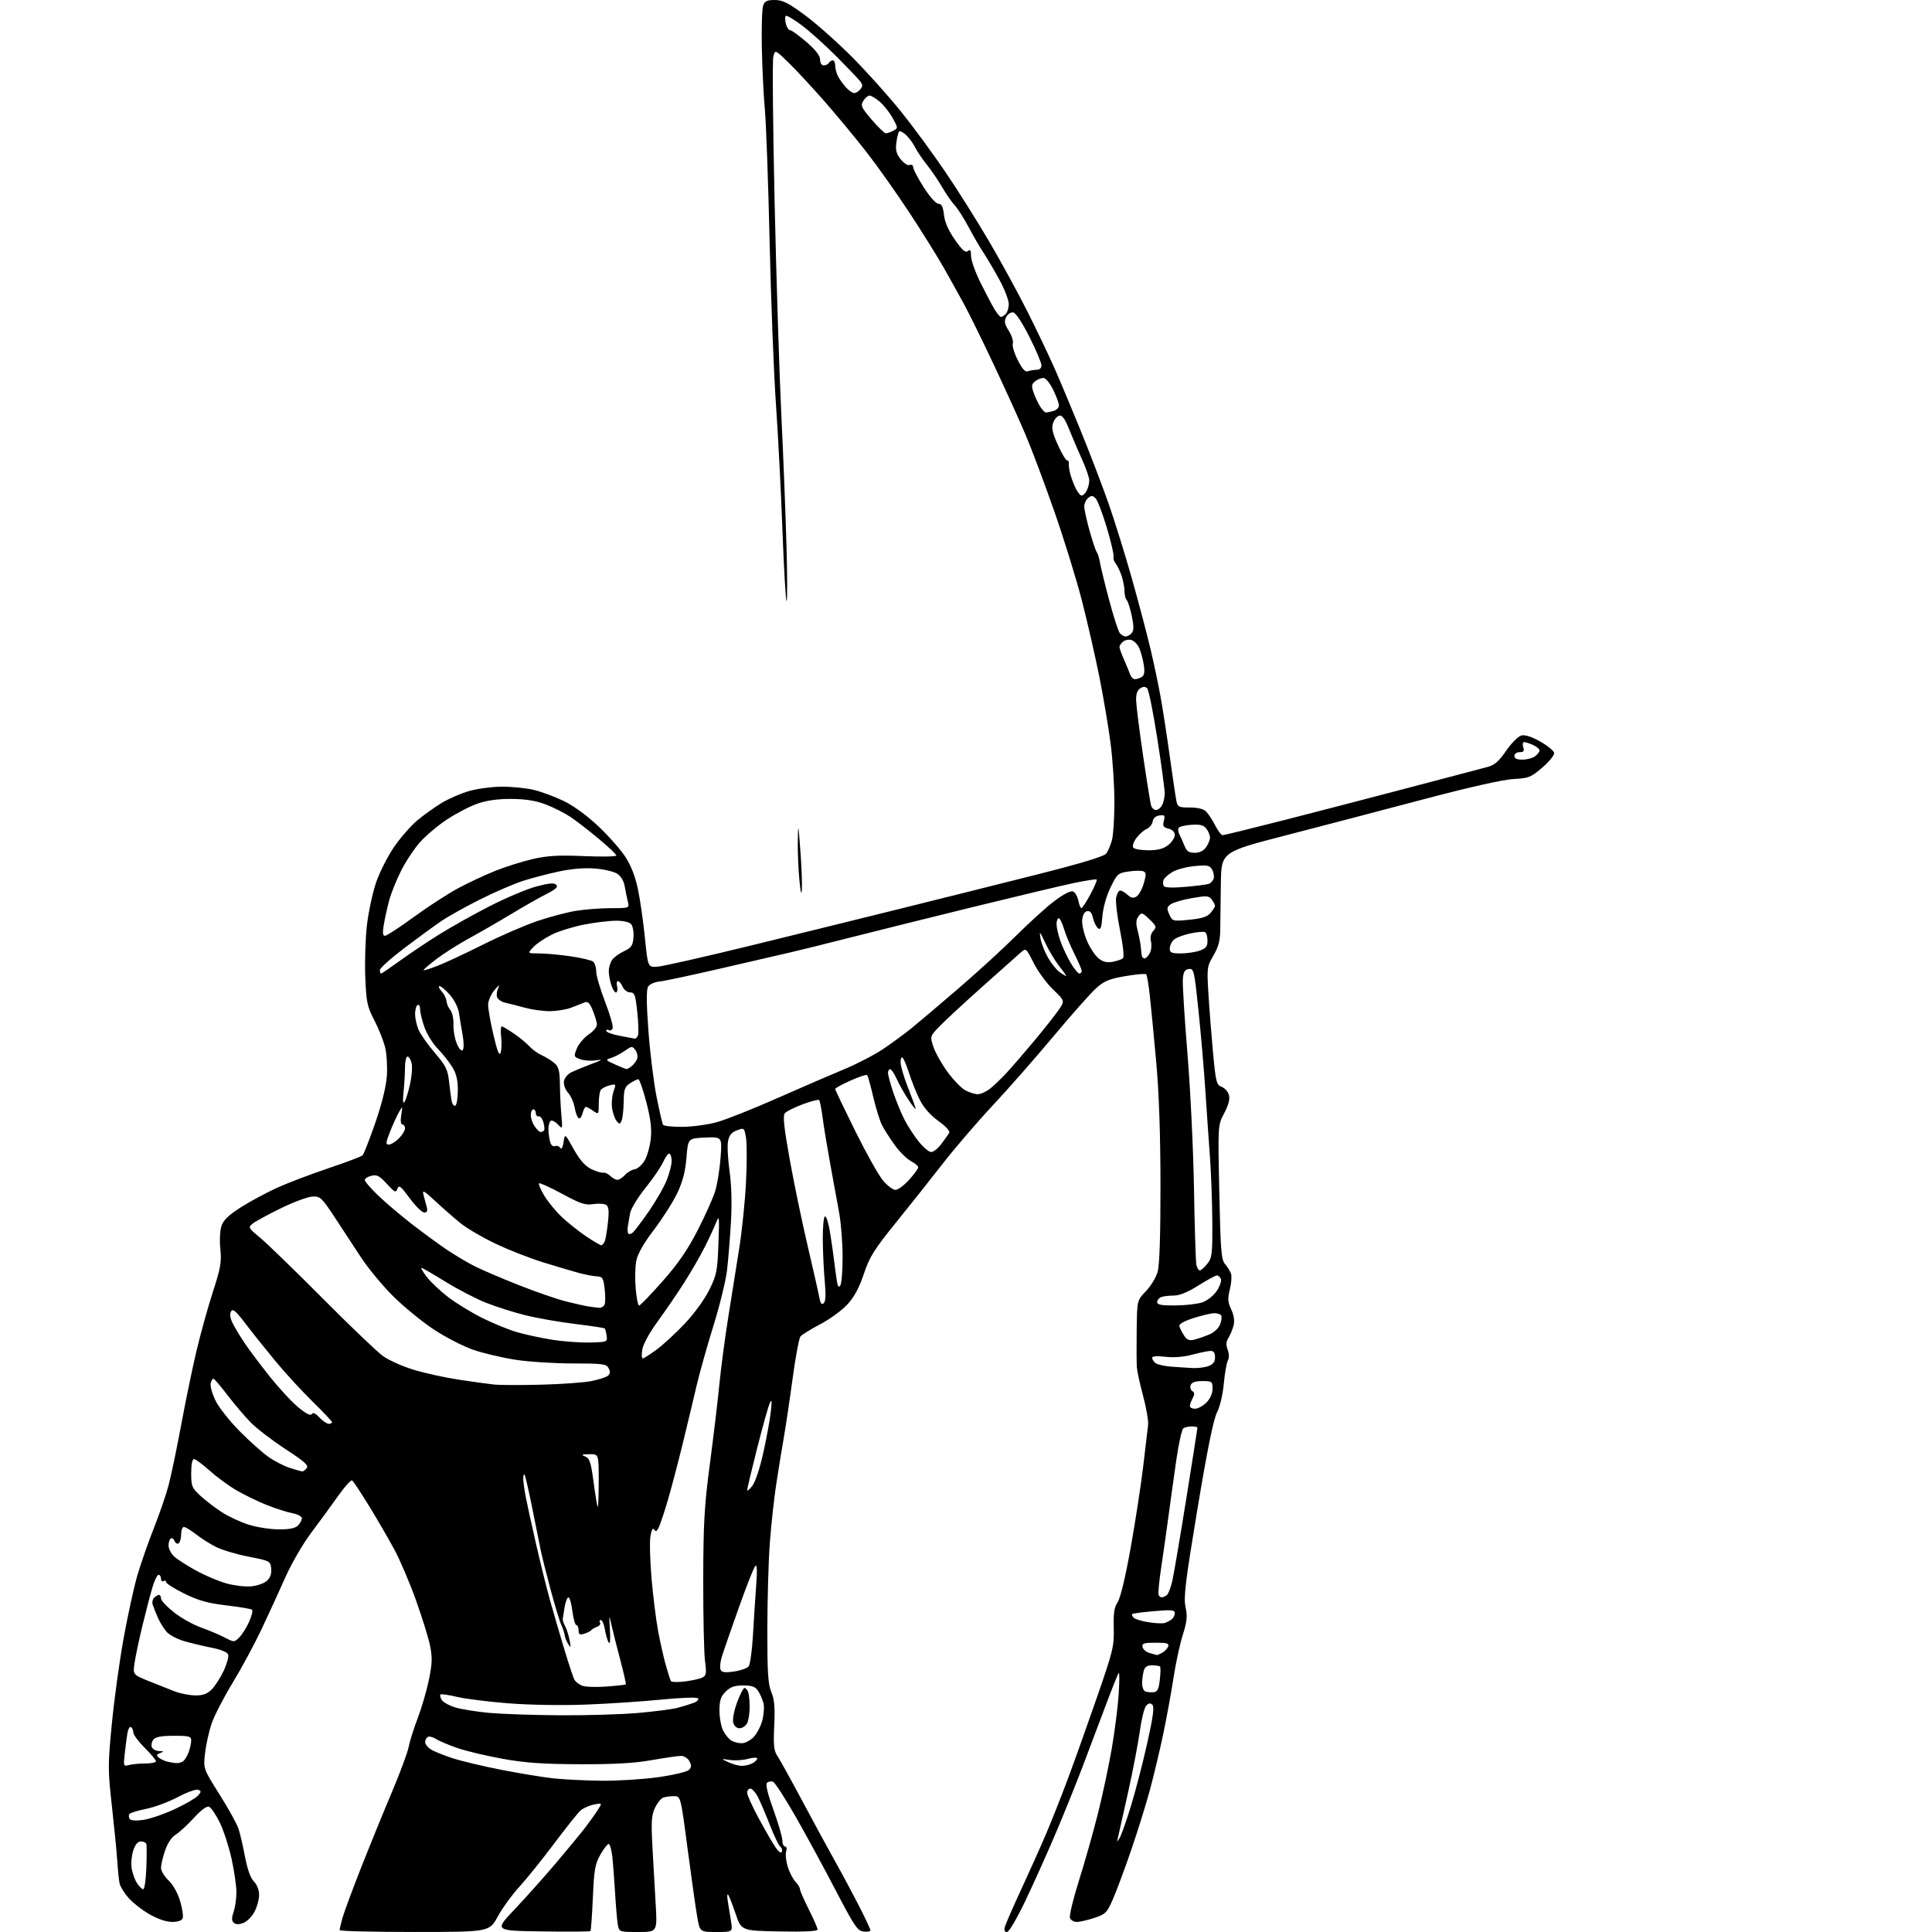 <?xml version="1.0" encoding="UTF-8" standalone="no"?>
<svg 
  version="1.1" 
  xmlns="http://www.w3.org/2000/svg" 
  xmlns:xlink="http://www.w3.org/1999/xlink" 
  xmlns:svg="http://www.w3.org/2000/svg"
  xmlns:rdf="http://www.w3.org/1999/02/22-rdf-syntax-ns#"
  xmlns:cc="http://creativecommons.org/ns#"
  xmlns:dc="http://purl.org/dc/elements/1.1/"
  viewBox="0 0 768 768"
  width="768"
  height="768"
>
<style>svg {background-color: white; }</style>"
<path stroke="none" fill="black" fill-rule="evenodd" d="M164.75,767.99C148.39,767.99 135.00,767.66 135.01,767.25C135.01,766.84 135.51,764.70 136.11,762.50C136.71,760.30 140.05,751.30 143.51,742.50C146.98,733.70 152.49,720.19 155.75,712.47C159.02,704.75 162.03,696.65 162.44,694.47C162.84,692.29 164.47,687.12 166.05,683.00C167.62,678.88 169.63,671.98 170.51,667.68C171.83,661.25 171.90,658.84 170.95,654.18C170.31,651.05 167.78,642.88 165.31,636.00C162.85,629.12 159.01,620.12 156.78,616.00C154.55,611.88 150.05,604.11 146.77,598.75C143.49,593.39 140.43,588.76 139.97,588.48C139.51,588.19 136.98,591.01 134.36,594.73C131.73,598.45 126.94,605.01 123.70,609.31C120.47,613.60 115.89,621.48 113.52,626.81C111.16,632.14 106.89,641.45 104.03,647.50C101.17,653.55 95.96,663.23 92.44,669.00C88.93,674.77 85.20,682.00 84.15,685.06C83.10,688.11 81.92,693.41 81.52,696.84C80.80,703.07 80.80,703.07 87.24,713.28C90.79,718.90 94.20,725.08 94.83,727.00C95.45,728.92 96.62,733.96 97.42,738.19C98.36,743.14 99.61,746.61 100.94,747.94C102.18,749.18 103.00,751.30 103.00,753.27C103.00,755.06 102.16,758.10 101.14,760.02C100.11,761.93 98.09,763.93 96.63,764.44C94.84,765.09 93.63,765.03 92.87,764.27C92.05,763.45 92.05,762.31 92.88,759.93C93.49,758.15 93.99,754.63 93.98,752.10C93.97,749.57 93.09,743.58 92.03,738.80C90.97,734.01 88.86,727.55 87.34,724.43C85.81,721.32 83.90,718.52 83.10,718.21C82.18,717.85 79.93,719.51 77.07,722.65C74.55,725.40 71.31,728.39 69.86,729.28C68.23,730.28 66.60,732.71 65.61,735.63C64.72,738.23 64.00,741.32 64.00,742.49C64.00,743.67 65.37,745.94 67.04,747.54C68.86,749.28 70.69,752.57 71.62,755.78C72.48,758.71 72.92,761.76 72.62,762.55C72.27,763.45 70.67,764.00 68.40,764.00C66.16,764.00 62.69,762.83 59.45,760.97C56.54,759.31 52.78,756.37 51.09,754.45C49.41,752.53 47.81,749.96 47.54,748.73C47.28,747.50 46.87,743.58 46.64,740.00C46.41,736.42 45.44,726.54 44.49,718.04C42.86,703.41 42.86,701.62 44.48,685.04C45.42,675.39 47.52,660.15 49.15,651.18C50.78,642.20 53.21,631.05 54.55,626.41C55.90,621.77 58.83,613.36 61.06,607.73C63.29,602.11 65.96,594.35 66.99,590.50C68.02,586.65 70.27,575.87 72.00,566.54C73.72,557.22 76.47,543.94 78.10,537.04C79.74,530.14 82.68,519.55 84.64,513.50C87.71,504.01 88.12,501.66 87.59,496.43C87.24,492.91 87.44,489.03 88.08,487.21C88.86,484.96 91.06,482.88 95.82,479.87C99.48,477.56 105.85,474.12 109.99,472.23C114.12,470.34 123.30,466.84 130.38,464.46C137.47,462.08 143.66,459.74 144.13,459.27C144.61,458.79 146.87,453.02 149.15,446.45C151.75,438.94 153.47,432.01 153.78,427.80C154.04,424.11 153.73,418.94 153.08,416.30C152.42,413.66 150.49,408.80 148.77,405.50C145.95,400.08 145.61,398.42 145.20,388.34C144.96,382.21 145.26,372.92 145.87,367.70C146.49,362.48 148.11,354.91 149.47,350.88C150.84,346.85 154.03,340.51 156.58,336.79C159.12,333.06 163.29,328.27 165.85,326.14C168.41,324.01 172.75,320.89 175.50,319.22C178.25,317.54 183.16,315.41 186.40,314.47C189.65,313.53 195.50,312.75 199.40,312.72C203.31,312.70 208.97,313.25 212.00,313.95C215.03,314.65 220.43,316.64 224.00,318.36C227.99,320.29 233.36,324.20 237.91,328.50C241.98,332.35 246.82,337.85 248.67,340.73C250.88,344.15 252.59,348.62 253.63,353.67C254.51,357.90 255.75,366.58 256.38,372.94C257.55,384.50 257.55,384.50 261.29,384.28C263.35,384.16 279.99,380.39 298.27,375.92C316.55,371.44 343.88,364.71 359.00,360.95C374.12,357.20 398.20,351.18 412.50,347.56C430.00,343.14 438.91,340.43 439.76,339.29C440.45,338.36 441.46,336.00 442.00,334.05C442.55,332.10 442.99,325.24 442.99,318.80C443.00,312.37 442.30,301.79 441.45,295.30C440.60,288.81 438.58,276.88 436.96,268.78C435.33,260.69 432.24,247.19 430.08,238.78C427.93,230.38 423.02,214.50 419.18,203.50C415.34,192.50 410.20,178.78 407.75,173.00C405.31,167.22 399.59,154.62 395.06,145.00C390.52,135.38 385.22,124.58 383.27,121.00C381.32,117.42 377.69,110.90 375.20,106.50C372.72,102.10 366.52,92.17 361.43,84.43C356.35,76.69 348.70,65.89 344.43,60.43C340.17,54.97 332.75,46.00 327.94,40.50C323.13,35.00 316.70,28.07 313.65,25.09C308.12,19.68 308.12,19.68 307.40,22.53C307.01,24.10 307.24,49.93 307.91,79.94C308.58,109.95 309.78,148.00 310.57,164.50C311.37,181.00 312.30,204.62 312.64,217.00C312.99,229.38 313.00,239.25 312.67,238.95C312.34,238.65 311.60,225.82 311.02,210.45C310.45,195.08 309.29,172.60 308.44,160.50C307.59,148.40 306.47,119.38 305.93,96.00C305.40,72.62 304.55,49.00 304.04,43.50C303.54,38.00 302.99,26.98 302.84,19.00C302.68,11.02 302.91,3.49 303.35,2.25C303.98,0.44 304.89,0.00 307.98,0.00C311.13,0.00 313.35,1.12 320.16,6.17C324.75,9.57 333.29,17.19 339.14,23.10C344.99,29.02 353.64,38.69 358.36,44.59C363.09,50.49 370.96,61.21 375.84,68.41C380.73,75.61 388.62,88.15 393.38,96.29C398.13,104.42 404.99,117.00 408.62,124.24C412.25,131.49 417.02,141.48 419.22,146.46C421.41,151.43 426.10,162.62 429.64,171.31C433.18,180.01 438.07,192.78 440.51,199.69C442.94,206.59 447.17,220.18 449.91,229.87C452.64,239.57 455.99,252.22 457.35,258.00C458.70,263.77 460.51,272.32 461.35,277.00C462.20,281.68 463.83,292.25 464.98,300.50C466.13,308.75 467.31,316.74 467.61,318.25C468.12,320.80 468.52,321.00 473.01,321.00C476.13,321.00 478.43,321.57 479.46,322.60C480.34,323.49 481.96,325.96 483.05,328.10C484.15,330.25 485.48,332.00 486.02,332.00C486.55,332.00 497.68,329.27 510.75,325.93C523.81,322.59 546.42,316.72 561.00,312.87C575.58,309.02 589.17,305.44 591.21,304.91C594.09,304.16 595.76,302.72 598.71,298.45C600.79,295.43 603.51,292.70 604.74,292.38C606.20,291.99 608.79,292.81 612.24,294.76C615.13,296.40 617.64,298.42 617.80,299.27C617.97,300.11 615.88,302.72 613.16,305.06C608.57,309.01 607.72,309.35 601.58,309.68C597.49,309.90 583.93,312.95 566.22,317.64C550.42,321.83 525.80,328.28 511.50,331.97C485.50,338.68 485.50,338.68 485.31,351.09C485.20,357.92 485.10,366.15 485.07,369.39C485.04,373.90 484.40,376.34 482.37,379.81C479.81,384.18 479.74,384.71 480.36,394.92C480.71,400.74 481.53,411.28 482.19,418.35C483.30,430.27 483.55,431.26 485.67,432.06C486.92,432.54 488.22,434.02 488.55,435.36C488.96,436.96 488.31,439.39 486.64,442.52C484.12,447.26 484.12,447.26 484.69,473.88C485.18,497.11 485.47,500.75 486.98,502.50C487.93,503.60 488.99,505.32 489.35,506.32C489.70,507.32 489.49,510.13 488.88,512.57C487.96,516.23 488.05,517.58 489.41,520.46C490.44,522.63 490.82,524.97 490.41,526.71C490.05,528.25 489.14,530.49 488.39,531.70C487.38,533.32 487.28,534.60 488.01,536.52C488.62,538.13 488.65,539.79 488.08,540.85C487.58,541.79 486.86,545.92 486.48,550.03C486.09,554.36 484.94,559.18 483.76,561.50C482.36,564.24 479.91,576.33 476.00,599.87C471.18,628.89 470.45,634.95 471.27,638.81C472.07,642.55 471.87,644.56 470.16,649.94C469.02,653.55 467.36,661.23 466.48,667.00C465.60,672.77 463.75,682.90 462.36,689.50C460.97,696.10 458.55,706.23 456.98,712.00C455.41,717.77 452.03,728.58 449.47,736.00C446.91,743.42 443.69,752.05 442.31,755.17C440.01,760.37 439.41,760.96 434.96,762.42C432.30,763.29 429.18,764.00 428.03,764.00C426.88,764.00 425.66,763.29 425.33,762.41C424.99,761.54 426.59,754.90 428.87,747.66C431.16,740.42 434.56,728.42 436.42,721.00C438.29,713.58 440.78,701.88 441.96,695.00C443.14,688.12 444.37,678.45 444.69,673.50C445.01,668.55 445.03,664.73 444.73,665.00C444.43,665.27 442.08,671.12 439.51,678.00C436.94,684.88 432.78,695.90 430.26,702.50C427.75,709.10 423.04,720.77 419.80,728.43C416.56,736.08 411.16,748.12 407.80,755.18C404.23,762.68 401.11,768.00 400.28,768.00C399.28,768.00 399.06,767.33 399.52,765.75C399.89,764.51 402.79,757.88 405.98,751.00C409.17,744.12 413.60,734.23 415.83,729.00C418.05,723.77 421.97,713.88 424.53,707.00C427.10,700.12 432.29,685.58 436.07,674.68C442.48,656.19 442.92,654.34 442.73,647.18C442.57,641.24 442.93,638.90 444.29,636.88C445.37,635.29 447.38,626.87 449.44,615.38C451.30,605.00 453.54,590.42 454.43,583.00C455.31,575.58 456.19,568.15 456.38,566.50C456.57,564.86 455.69,559.68 454.43,555.00C453.17,550.33 452.03,545.15 451.91,543.50C451.80,541.85 451.77,535.19 451.85,528.70C452.00,516.90 452.00,516.90 455.50,513.29C457.43,511.31 459.53,507.84 460.17,505.59C460.94,502.88 461.32,491.24 461.31,471.00C461.29,450.64 460.72,434.35 459.60,422.00C458.68,411.82 457.54,399.98 457.06,395.69C456.59,391.39 455.95,387.61 455.63,387.29C455.31,386.97 451.57,387.30 447.33,388.03C440.87,389.13 438.98,389.93 435.64,392.92C433.46,394.89 425.84,403.48 418.73,412.00C411.61,420.52 400.77,432.86 394.64,439.41C388.51,445.97 379.62,456.32 374.88,462.41C370.14,468.51 361.71,479.12 356.15,486.00C347.45,496.76 345.67,499.60 343.38,506.42C341.53,511.95 339.54,515.63 336.83,518.56C334.70,520.88 329.87,524.40 326.11,526.37C322.35,528.35 318.80,530.54 318.21,531.25C317.63,531.95 316.20,539.55 315.05,548.14C313.89,556.73 312.28,567.52 311.47,572.13C310.65,576.73 309.30,585.09 308.46,590.71C307.62,596.33 306.51,606.68 305.99,613.71C305.48,620.74 305.05,636.01 305.03,647.63C305.01,664.83 305.30,669.47 306.61,672.61C307.84,675.55 308.11,678.69 307.77,685.98C307.40,693.80 307.62,695.95 309.02,698.00C309.95,699.38 314.43,707.48 318.98,716.00C323.52,724.52 329.39,735.33 332.02,740.00C334.64,744.67 338.86,752.55 341.40,757.50C343.93,762.45 346.00,766.87 346.00,767.32C346.00,767.77 344.78,767.99 343.28,767.82C340.87,767.54 339.62,765.69 332.23,751.50C327.65,742.70 320.47,729.50 316.29,722.16C312.10,714.82 308.05,708.57 307.27,708.27C306.50,707.98 305.43,708.17 304.89,708.71C304.26,709.34 305.17,713.12 307.46,719.46C309.41,724.84 311.00,730.31 311.00,731.62C311.00,732.93 311.48,734.00 312.07,734.00C312.67,734.00 312.87,734.85 312.51,735.96C312.17,737.03 312.43,739.72 313.10,741.93C313.76,744.14 315.13,746.84 316.15,747.93C317.17,749.02 318.00,750.40 318.00,750.98C318.00,751.57 319.57,755.18 321.50,759.00C323.42,762.82 325.00,766.42 325.00,767.00C325.00,767.70 319.95,767.96 309.84,767.78C294.68,767.50 294.68,767.50 292.36,760.60C291.08,756.80 289.74,753.43 289.38,753.10C289.03,752.77 289.01,754.08 289.34,756.00C289.67,757.92 290.24,761.41 290.60,763.75C291.26,768.00 291.26,768.00 284.73,768.00C278.21,768.00 278.21,768.00 277.15,761.93C276.56,758.60 274.84,746.45 273.33,734.93C270.58,714.00 270.58,714.00 267.87,714.00C266.38,714.00 264.45,714.27 263.58,714.61C262.70,714.94 261.25,716.77 260.35,718.67C258.99,721.53 258.82,724.14 259.33,733.81C259.67,740.24 260.25,750.56 260.63,756.75C261.30,768.00 261.30,768.00 253.73,768.00C246.27,768.00 246.15,767.96 245.62,765.25C245.33,763.74 244.83,758.00 244.51,752.50C244.18,747.00 243.67,740.36 243.37,737.75C243.06,735.14 242.42,733.00 241.95,733.00C241.47,733.00 239.99,734.91 238.66,737.25C236.55,740.94 236.16,743.19 235.67,754.36C235.36,761.43 234.93,767.41 234.70,767.63C234.47,767.86 225.79,767.92 215.39,767.77C196.50,767.50 196.50,767.50 204.56,759.00C208.99,754.33 216.43,746.00 221.09,740.50C225.74,735.00 230.94,728.70 232.62,726.50C234.31,724.30 236.54,721.19 237.57,719.58C239.45,716.66 239.45,716.66 236.04,717.34C234.17,717.72 231.77,718.81 230.71,719.76C229.65,720.72 224.90,726.67 220.16,733.00C215.41,739.33 209.21,747.03 206.38,750.12C203.54,753.21 199.71,758.49 197.86,761.86C194.50,767.98 194.50,767.98 164.75,767.99zM56.95,751.00C57.45,751.00 58.00,747.16 58.18,742.48C58.35,737.79 58.35,733.51 58.17,732.98C57.98,732.44 57.01,732.00 55.99,732.00C54.77,732.00 53.76,733.20 52.96,735.61C52.31,737.59 52.03,740.79 52.34,742.71C52.65,744.64 53.61,747.29 54.48,748.61C55.34,749.92 56.45,751.00 56.95,751.00zM310.81,736.06C311.05,735.35 310.78,734.48 310.21,734.13C309.64,733.78 307.77,729.89 306.05,725.49C304.33,721.10 302.17,716.04 301.24,714.25C300.31,712.46 298.97,711.00 298.27,711.00C297.57,711.00 297.00,711.74 297.00,712.65C297.00,713.56 299.09,718.17 301.65,722.90C304.21,727.63 307.22,732.82 308.34,734.42C309.63,736.26 310.54,736.87 310.81,736.06zM445.08,730.62C445.72,729.58 447.74,723.89 449.55,717.97C451.37,712.05 454.29,700.81 456.03,693.00C458.36,682.59 458.91,678.51 458.10,677.70C457.28,676.88 456.62,676.97 455.63,678.04C454.89,678.84 453.77,683.28 453.14,687.90C452.52,692.52 450.41,703.54 448.45,712.40C446.49,721.25 444.67,729.40 444.40,730.50C443.93,732.42 443.95,732.42 445.08,730.62zM56.84,723.46C59.40,723.10 64.98,721.22 69.23,719.26C73.48,717.30 77.70,714.88 78.61,713.87C80.07,712.27 80.08,711.97 78.76,711.46C77.93,711.14 74.28,712.46 70.64,714.39C67.01,716.31 61.32,718.43 57.99,719.08C54.67,719.73 51.71,720.66 51.42,721.13C51.12,721.61 51.17,722.47 51.53,723.05C51.93,723.69 53.98,723.85 56.84,723.46zM239.08,707.87C245.44,707.94 255.57,707.31 261.57,706.47C267.58,705.62 273.10,704.33 273.85,703.58C274.89,702.54 274.94,701.75 274.06,700.12C273.43,698.94 271.95,698.00 270.71,698.00C269.50,698.01 264.23,698.77 259.00,699.69C252.18,700.90 244.15,701.36 230.50,701.31C215.85,701.26 208.84,700.77 199.85,699.16C193.45,698.01 185.35,696.08 181.85,694.88C178.36,693.68 174.51,692.05 173.29,691.26C172.08,690.47 170.62,690.12 170.04,690.47C169.47,690.83 169.00,691.76 169.00,692.54C169.00,693.32 170.01,694.60 171.25,695.40C172.49,696.19 176.37,697.77 179.89,698.91C183.40,700.05 192.17,702.14 199.39,703.55C206.60,704.96 215.88,706.48 220.00,706.93C224.12,707.37 232.71,707.79 239.08,707.87zM51.25,701.63C52.49,701.30 55.41,701.02 57.75,701.01C60.09,701.01 62.00,700.61 62.00,700.13C62.00,699.65 59.98,697.24 57.50,694.76C55.02,692.29 53.00,689.56 53.00,688.69C53.00,687.83 52.57,686.85 52.05,686.53C51.53,686.21 50.88,687.42 50.60,689.22C50.33,691.02 49.86,694.69 49.56,697.37C49.03,702.03 49.10,702.21 51.25,701.63zM294.82,701.95C296.09,701.98 298.00,701.53 299.07,700.96C300.13,700.40 301.00,699.53 301.00,699.05C301.00,698.56 299.38,698.61 297.36,699.17C295.36,699.72 292.10,699.92 290.11,699.62C286.50,699.07 286.50,699.07 289.50,700.49C291.15,701.27 293.54,701.93 294.82,701.95zM70.00,700.87C70.83,700.92 72.03,700.63 72.69,700.21C73.34,699.80 74.35,698.20 74.94,696.66C75.52,695.13 76.00,693.00 76.00,691.93C76.00,690.21 75.26,690.00 69.12,690.00C64.26,690.00 61.88,690.43 61.01,691.49C60.33,692.31 60.04,693.66 60.36,694.49C60.68,695.32 61.96,696.03 63.22,696.07C65.21,696.13 65.27,696.23 63.65,696.87C62.14,697.46 62.05,697.79 63.15,698.69C63.89,699.29 65.40,700.01 66.50,700.28C67.60,700.55 69.17,700.81 70.00,700.87zM294.80,692.97C296.06,692.99 298.16,691.93 299.48,690.61C300.79,689.30 302.38,686.32 303.01,683.98C303.63,681.64 303.86,678.55 303.51,677.12C303.15,675.68 302.21,673.49 301.41,672.25C300.25,670.46 299.02,670.00 295.43,670.00C291.96,670.00 290.34,670.57 288.45,672.45C286.49,674.42 286.00,675.93 286.00,680.00C286.00,682.81 286.67,686.40 287.50,688.00C288.32,689.60 289.79,691.36 290.75,691.92C291.71,692.48 293.53,692.95 294.80,692.97zM293.98,687.00C292.79,687.00 291.82,686.11 291.46,684.70C291.14,683.41 291.83,679.87 293.01,676.70C294.18,673.56 295.51,671.00 295.96,671.00C296.42,671.00 297.06,671.71 297.39,672.58C297.73,673.45 298.00,676.18 298.00,678.65C298.00,681.11 297.53,684.00 296.96,685.07C296.40,686.13 295.05,687.00 293.98,687.00zM222.50,681.85C232.95,681.92 246.90,681.51 253.50,680.94C260.10,680.37 267.24,679.45 269.37,678.88C271.51,678.32 274.39,677.42 275.79,676.89C277.24,676.34 277.94,675.57 277.41,675.09C276.91,674.63 270.43,674.86 263.00,675.61C255.57,676.35 242.07,677.25 233.00,677.60C223.30,677.97 210.52,677.76 202.00,677.09C194.03,676.46 184.82,675.30 181.54,674.51C178.26,673.73 175.36,673.31 175.08,673.59C174.80,673.87 175.05,674.86 175.63,675.78C176.22,676.71 178.68,678.05 181.10,678.77C183.52,679.48 189.55,680.44 194.50,680.90C199.45,681.35 212.05,681.78 222.50,681.85zM77.61,673.95C80.68,673.99 82.35,673.38 84.16,671.57C85.50,670.23 87.65,666.88 88.93,664.14C90.22,661.40 91.01,658.48 90.70,657.66C90.37,656.79 87.70,655.69 84.31,655.03C81.12,654.40 76.22,653.24 73.43,652.45C70.64,651.66 67.43,650.00 66.30,648.76C65.17,647.51 63.57,644.92 62.73,643.00C61.90,641.08 60.98,638.77 60.69,637.87C60.39,636.98 60.66,635.74 61.28,635.12C61.90,634.50 62.76,634.00 63.20,634.00C63.64,634.00 64.00,634.64 64.00,635.41C64.00,636.19 66.28,638.65 69.08,640.87C71.87,643.09 76.71,645.82 79.83,646.93C82.95,648.05 87.21,649.84 89.30,650.92C93.10,652.89 93.11,652.89 95.14,650.86C96.26,649.74 98.02,646.95 99.04,644.66C100.06,642.37 100.59,640.23 100.20,639.90C99.82,639.56 95.22,638.78 90.00,638.17C82.58,637.29 78.91,636.27 73.25,633.47C69.26,631.50 66.00,629.44 66.00,628.89C66.00,628.33 65.55,628.16 65.00,628.50C64.45,628.84 64.00,628.42 64.00,627.56C64.00,626.70 63.57,626.00 63.04,626.00C62.51,626.00 61.40,628.27 60.58,631.06C59.75,633.84 57.96,640.70 56.60,646.31C55.25,651.91 53.84,658.57 53.48,661.10C52.82,665.70 52.82,665.70 59.16,668.27C62.65,669.68 67.30,671.52 69.50,672.37C71.70,673.21 75.35,673.92 77.61,673.95zM458.50,672.69C460.11,672.54 460.61,671.56 461.05,667.72C461.35,665.09 461.39,662.72 461.13,662.47C460.88,662.21 459.44,662.00 457.95,662.00C455.98,662.00 455.07,662.62 454.63,664.25C454.30,665.49 454.02,667.70 454.01,669.17C454.01,670.63 454.56,672.07 455.25,672.36C455.94,672.64 457.40,672.79 458.50,672.69zM240.98,670.43C245.09,670.13 248.60,669.74 248.77,669.57C248.94,669.40 247.95,665.04 246.58,659.88C245.21,654.72 243.64,648.48 243.08,646.00C242.10,641.61 242.09,641.66 242.46,647.93C242.69,651.85 242.50,653.81 241.97,652.95C241.49,652.18 240.81,649.84 240.46,647.77C240.11,645.70 239.39,644.00 238.85,644.00C238.32,644.00 238.16,644.45 238.50,645.01C238.85,645.56 238.31,646.32 237.31,646.68C236.32,647.05 235.28,647.66 235.00,648.04C234.72,648.42 233.49,649.05 232.25,649.43C230.42,650.01 230.00,649.75 230.00,648.07C230.00,646.93 229.60,646.00 229.12,646.00C228.63,646.00 227.92,643.52 227.54,640.50C227.17,637.48 226.46,635.00 225.97,635.00C225.49,635.00 224.81,636.69 224.46,638.75C224.11,640.81 223.77,642.95 223.70,643.50C223.64,644.05 224.07,645.40 224.67,646.50C225.27,647.60 226.06,650.08 226.43,652.00C227.00,655.04 226.93,655.24 225.86,653.51C225.18,652.41 224.56,650.84 224.47,650.01C224.38,649.18 223.79,647.38 223.15,646.00C222.51,644.62 220.60,638.33 218.90,632.00C217.20,625.67 215.45,618.70 215.00,616.50C214.55,614.30 213.02,606.69 211.60,599.59C210.18,592.49 208.79,586.46 208.51,586.18C208.23,585.90 208.00,586.62 208.00,587.78C208.00,588.95 208.46,592.29 209.02,595.20C209.59,598.12 211.44,606.58 213.14,614.00C214.84,621.42 217.30,631.33 218.60,636.00C219.91,640.67 222.47,649.46 224.29,655.52C226.11,661.58 227.96,667.12 228.40,667.84C228.84,668.55 230.17,669.56 231.35,670.07C232.53,670.58 236.87,670.74 240.98,670.43zM272.32,668.39C275.17,668.03 278.29,667.33 279.25,666.83C280.76,666.05 280.90,665.12 280.25,660.21C279.84,657.07 279.52,642.58 279.55,628.00C279.59,605.25 279.97,598.67 282.24,581.50C283.69,570.50 285.38,556.33 285.99,550.00C286.61,543.67 288.19,531.75 289.51,523.50C290.83,515.25 292.81,502.88 293.89,496.00C294.98,489.12 296.18,477.38 296.55,469.90C296.92,462.42 296.92,454.48 296.54,452.26C295.87,448.28 295.82,448.24 292.94,449.33C290.77,450.15 289.85,451.29 289.40,453.69C289.06,455.49 289.34,460.82 290.01,465.56C290.79,471.07 290.99,478.36 290.56,485.83C290.19,492.25 289.49,500.88 289.00,505.00C288.51,509.12 286.07,519.09 283.56,527.15C281.06,535.20 278.09,545.78 276.95,550.65C275.82,555.52 273.30,566.02 271.36,574.00C269.41,581.98 266.68,592.33 265.29,597.00C263.90,601.67 262.32,606.35 261.77,607.39C261.03,608.80 260.59,608.95 260.00,608.00C259.51,607.20 258.98,608.18 258.56,610.67C258.19,612.84 258.39,620.40 259.00,627.47C259.61,634.55 260.79,643.97 261.62,648.42C262.45,652.86 263.83,658.98 264.69,662.00C265.54,665.02 266.45,667.85 266.70,668.27C266.95,668.70 269.48,668.75 272.32,668.39zM291.74,664.46C294.36,664.09 296.99,663.17 297.60,662.41C298.20,661.66 298.98,655.97 299.33,649.77C299.68,643.57 300.25,634.67 300.61,630.00C301.05,624.24 300.93,621.82 300.24,622.50C299.68,623.05 296.74,630.48 293.72,639.00C290.69,647.52 287.67,656.21 287.01,658.29C286.36,660.38 286.08,662.77 286.40,663.60C286.86,664.81 287.97,664.99 291.74,664.46zM459.82,657.90C459.99,657.96 460.95,657.56 461.95,657.03C462.95,656.49 464.03,655.37 464.35,654.53C464.83,653.27 463.96,653.00 459.40,653.00C454.71,653.00 453.90,653.26 454.18,654.71C454.36,655.64 455.63,656.72 457.01,657.11C458.38,657.49 459.64,657.85 459.82,657.90zM463.00,645.16C463.82,644.90 465.06,644.25 465.75,643.72C466.44,643.19 467.00,642.08 467.00,641.25C467.00,639.97 465.75,639.85 458.75,640.46C454.21,640.85 450.31,641.37 450.07,641.60C449.83,641.84 450.10,642.50 450.68,643.08C451.26,643.66 453.93,644.46 456.61,644.88C459.30,645.29 462.18,645.42 463.00,645.16zM461.81,634.98C462.19,634.98 463.04,634.63 463.70,634.21C464.35,633.79 465.39,631.21 466.01,628.47C466.62,625.74 469.12,611.03 471.56,595.80C474.00,580.56 476.00,567.84 476.00,567.55C476.00,567.25 474.99,567.01 473.75,567.02C472.51,567.02 471.01,567.36 470.40,567.77C469.80,568.17 468.53,573.90 467.58,580.50C466.63,587.10 465.23,597.23 464.45,603.00C463.68,608.77 462.38,617.95 461.55,623.39C460.73,628.83 460.30,633.67 460.59,634.14C460.88,634.61 461.43,634.99 461.81,634.98zM99.79,630.60C102.15,630.40 104.98,629.42 106.09,628.42C107.45,627.19 108.00,625.61 107.80,623.55C107.51,620.56 107.34,620.47 98.82,618.80C94.04,617.87 88.19,616.12 85.82,614.92C83.44,613.72 79.86,611.44 77.86,609.87C75.85,608.29 73.71,607.00 73.11,607.00C72.50,607.00 72.00,608.32 72.00,609.94C72.00,611.56 71.55,613.16 70.99,613.50C70.44,613.85 69.72,613.43 69.39,612.57C69.06,611.71 68.39,611.26 67.90,611.56C67.40,611.87 67.00,613.14 67.00,614.38C67.00,615.63 68.01,617.59 69.25,618.73C70.49,619.87 74.43,622.41 78.01,624.36C81.59,626.32 86.99,628.60 90.01,629.44C93.03,630.28 97.43,630.81 99.79,630.60zM110.68,607.95C115.02,607.98 117.32,607.53 118.43,606.43C119.29,605.56 120.00,604.26 120.00,603.54C120.00,602.81 118.34,601.92 116.25,601.53C114.19,601.15 109.60,599.68 106.05,598.27C102.50,596.86 97.06,594.21 93.96,592.40C90.85,590.58 86.04,587.04 83.26,584.54C80.48,582.05 77.71,580.00 77.10,580.00C76.43,580.00 76.00,582.19 76.00,585.62C76.00,590.83 76.27,591.48 79.75,594.67C81.81,596.56 85.64,599.48 88.26,601.17C90.88,602.85 95.61,605.05 98.76,606.06C101.92,607.07 107.28,607.92 110.68,607.95zM237.63,599.00C237.83,599.00 238.00,594.27 238.00,588.50C238.00,578.00 238.00,578.00 234.25,578.06C231.17,578.12 230.88,578.28 232.61,578.98C234.41,579.71 234.91,581.25 235.99,589.42C236.69,594.69 237.42,599.00 237.63,599.00zM299.05,590.67C300.25,589.14 302.08,583.60 303.47,577.28C304.78,571.35 306.11,564.02 306.43,561.00C306.90,556.49 306.81,555.95 305.92,558.00C305.31,559.38 303.06,567.45 300.91,575.95C298.76,584.45 297.00,591.83 297.00,592.34C297.00,592.85 297.92,592.10 299.05,590.67zM120.13,584.93C120.47,584.97 121.27,584.39 121.89,583.63C122.80,582.54 121.15,581.04 113.52,576.07C108.30,572.66 102.11,567.92 99.76,565.55C97.42,563.17 93.25,558.28 90.50,554.67C87.75,551.07 85.21,548.09 84.87,548.06C84.52,548.03 84.01,548.83 83.75,549.86C83.48,550.88 84.31,553.91 85.59,556.61C86.87,559.30 91.20,564.82 95.21,568.87C99.22,572.93 104.48,577.61 106.90,579.27C109.31,580.94 113.14,582.88 115.40,583.58C117.65,584.29 119.78,584.90 120.13,584.93zM130.67,566.00C131.40,566.00 132.00,565.71 132.00,565.36C132.00,565.01 128.50,561.29 124.22,557.11C119.94,552.92 113.28,545.67 109.43,541.00C105.57,536.33 100.23,529.64 97.56,526.14C93.63,520.98 92.54,520.07 91.82,521.36C91.23,522.41 91.50,524.07 92.60,526.23C93.53,528.03 95.64,531.52 97.31,534.00C98.97,536.48 103.37,542.33 107.08,547.00C110.79,551.67 115.94,557.25 118.52,559.39C121.65,561.98 123.45,562.89 123.92,562.13C124.40,561.35 125.40,561.79 126.99,563.49C128.29,564.87 129.95,566.00 130.67,566.00zM475.05,560.00C476.17,560.00 478.20,558.90 479.55,557.55C481.08,556.01 482.00,553.95 482.00,552.05C482.00,549.16 481.79,549.00 477.97,549.00C475.19,549.00 473.75,549.50 473.32,550.60C472.99,551.48 473.27,552.55 473.96,552.97C474.90,553.56 474.93,554.25 474.10,555.81C473.50,556.94 473.00,558.35 473.00,558.93C473.00,559.52 473.92,560.00 475.05,560.00zM215.00,550.44C222.97,550.24 231.93,549.60 234.90,549.03C237.87,548.46 240.90,547.50 241.63,546.89C242.59,546.09 242.68,545.27 241.94,543.89C241.03,542.18 239.66,542.00 227.71,541.99C220.45,541.99 210.22,541.34 205.00,540.54C199.78,539.74 192.19,537.96 188.15,536.57C184.11,535.18 176.96,531.49 172.26,528.37C167.56,525.24 160.29,519.27 156.11,515.09C151.92,510.92 146.15,503.90 143.29,499.50C140.43,495.10 135.70,487.90 132.79,483.50C127.85,476.02 127.28,475.51 124.16,475.66C122.32,475.74 116.70,477.83 111.66,480.30C106.62,482.76 101.60,485.49 100.50,486.36C98.55,487.89 98.63,488.04 103.50,492.10C106.25,494.39 117.40,505.21 128.27,516.14C139.15,527.08 149.92,537.38 152.21,539.03C154.49,540.69 160.00,543.15 164.43,544.50C168.87,545.85 177.00,547.63 182.50,548.46C188.00,549.29 194.30,550.16 196.50,550.39C198.70,550.62 207.03,550.64 215.00,550.44zM474.18,543.82C476.21,543.92 479.02,543.56 480.43,543.02C482.25,542.33 483.00,541.31 483.00,539.52C483.00,537.78 482.46,537.00 481.25,537.01C480.29,537.02 477.02,537.68 474.00,538.49C470.51,539.42 466.58,539.73 463.25,539.34C459.96,538.95 458.00,539.10 458.00,539.74C458.00,540.30 458.57,541.23 459.28,541.81C459.98,542.40 462.79,543.04 465.53,543.26C468.26,543.47 472.16,543.72 474.18,543.82zM255.49,540.00C255.90,540.00 258.37,538.43 260.98,536.51C263.60,534.59 268.67,529.91 272.26,526.11C275.98,522.17 280.15,516.42 281.96,512.72C284.88,506.80 285.19,505.24 285.59,494.37C285.99,483.51 285.91,482.80 284.65,486.01C283.89,487.94 281.83,492.38 280.07,495.86C278.31,499.35 274.67,505.65 271.99,509.85C269.31,514.06 264.59,520.96 261.50,525.20C258.23,529.69 255.65,534.37 255.32,536.45C255.00,538.40 255.07,540.00 255.49,540.00zM234.50,533.67C241.36,533.50 241.49,533.45 241.15,531.00C240.96,529.62 240.62,528.31 240.40,528.08C240.18,527.85 234.93,527.06 228.75,526.31C222.56,525.57 213.68,524.02 209.00,522.86C204.32,521.71 197.25,519.47 193.27,517.90C189.29,516.32 182.02,512.55 177.11,509.52C172.21,506.48 167.90,504.00 167.55,504.00C167.19,504.00 168.13,505.61 169.63,507.58C171.13,509.55 174.94,513.14 178.09,515.57C181.24,517.99 187.35,521.74 191.66,523.89C195.97,526.04 202.20,528.59 205.50,529.55C208.80,530.51 215.10,531.87 219.50,532.57C223.90,533.27 230.65,533.76 234.50,533.67zM474.78,532.52C476.21,532.16 478.88,531.24 480.70,530.48C482.61,529.68 484.44,527.98 485.01,526.46C485.56,525.02 485.76,523.42 485.45,522.92C485.14,522.41 483.90,522.01 482.69,522.01C481.49,522.02 477.80,522.89 474.50,523.94C470.66,525.16 468.61,526.32 468.82,527.17C468.99,527.90 469.82,529.55 470.65,530.84C471.84,532.68 472.72,533.04 474.78,532.52zM238.14,519.86C239.05,519.94 240.04,519.34 240.35,518.53C240.66,517.72 240.66,514.91 240.35,512.28C239.84,507.97 239.52,507.49 237.14,507.36C235.69,507.28 232.47,506.66 230.00,505.99C227.53,505.31 221.26,503.45 216.08,501.86C210.91,500.27 202.39,496.95 197.17,494.47C191.94,492.00 185.61,488.30 183.09,486.26C180.56,484.21 176.07,480.28 173.09,477.52C168.45,473.22 167.78,472.86 168.35,475.00C168.72,476.38 169.29,478.51 169.62,479.75C170.05,481.39 169.79,482.00 168.64,482.00C167.77,482.00 165.17,479.44 162.86,476.31C159.30,471.49 158.56,470.91 157.99,472.54C157.38,474.25 156.94,474.05 153.77,470.59C150.83,467.38 149.79,466.84 147.62,467.38C146.18,467.74 145.00,468.50 145.00,469.08C145.00,469.65 147.36,472.38 150.25,475.16C153.14,477.93 159.10,483.00 163.50,486.43C167.90,489.85 174.20,494.47 177.50,496.69C180.80,498.91 185.82,501.90 188.65,503.33C191.49,504.76 199.36,508.14 206.15,510.82C212.94,513.51 221.43,516.45 225.00,517.34C228.57,518.24 232.62,519.14 234.00,519.35C235.38,519.56 237.24,519.79 238.14,519.86zM254.05,519.00C254.47,519.00 258.64,514.68 263.31,509.40C269.50,502.39 273.28,496.92 277.28,489.15C280.30,483.29 283.45,476.25 284.29,473.50C285.14,470.75 286.10,464.77 286.44,460.20C287.05,451.91 287.05,451.91 280.28,452.20C273.50,452.50 273.50,452.50 272.88,460.18C272.43,465.67 271.40,469.67 269.27,474.18C267.63,477.66 263.46,484.23 260.01,488.79C255.77,494.37 253.45,498.46 252.91,501.29C252.47,503.61 252.37,508.54 252.70,512.25C253.02,515.96 253.63,519.00 254.05,519.00zM327.41,518.07C328.22,517.41 328.35,514.76 327.85,509.31C327.46,505.01 327.11,497.59 327.07,492.81C327.03,488.03 327.40,483.87 327.90,483.56C328.39,483.26 329.27,485.82 329.84,489.25C330.42,492.69 331.16,497.75 331.49,500.50C331.82,503.25 332.33,507.04 332.62,508.93C333.02,511.47 333.39,511.99 334.06,510.93C334.56,510.14 334.96,505.00 334.95,499.50C334.94,494.00 334.31,486.12 333.56,482.00C332.80,477.88 331.20,469.10 330.00,462.50C328.80,455.90 327.44,447.65 326.99,444.17C326.54,440.69 325.92,437.59 325.62,437.29C325.31,436.98 322.36,437.74 319.06,438.98C315.76,440.21 312.57,441.82 311.96,442.55C311.15,443.53 311.66,448.33 313.95,461.02C315.64,470.44 318.85,485.88 321.07,495.33C323.29,504.77 325.37,513.97 325.69,515.76C326.10,518.07 326.60,518.75 327.41,518.07zM467.25,518.94C471.24,518.91 476.06,518.35 477.97,517.69C479.92,517.02 482.41,515.05 483.66,513.19C484.88,511.36 485.64,509.22 485.34,508.44C485.03,507.65 484.32,507.00 483.75,507.00C483.18,507.00 479.87,508.80 476.38,511.00C472.16,513.67 468.90,515.00 466.61,515.00C464.71,515.00 462.45,515.27 461.58,515.61C460.71,515.94 460.00,516.84 460.00,517.61C460.00,518.67 461.69,518.99 467.25,518.94zM476.95,505.00C477.45,505.00 478.79,503.81 479.93,502.37C481.81,499.97 481.99,498.46 481.91,485.62C481.86,477.85 481.44,466.32 480.98,460.00C480.51,453.68 479.69,441.73 479.14,433.44C478.60,425.16 477.37,410.86 476.41,401.65C474.75,385.72 474.56,384.92 472.58,385.20C470.98,385.43 470.43,386.34 470.20,389.15C470.03,391.15 470.85,404.43 472.02,418.65C473.20,432.87 474.37,457.10 474.63,472.50C474.89,487.90 475.31,501.51 475.57,502.75C475.83,503.99 476.45,505.00 476.95,505.00zM239.01,495.00C239.43,495.00 240.07,494.25 240.43,493.33C240.78,492.42 241.34,489.00 241.69,485.74C242.16,481.22 241.97,479.60 240.90,478.94C240.13,478.46 237.84,478.33 235.80,478.65C232.68,479.15 230.75,478.51 223.45,474.56C218.69,471.98 214.56,470.11 214.27,470.39C213.99,470.68 214.90,472.84 216.30,475.20C217.70,477.57 220.79,481.36 223.17,483.63C225.55,485.90 229.91,489.38 232.86,491.38C235.81,493.37 238.58,495.00 239.01,495.00zM251.49,490.00C252.22,489.40 255.17,485.50 258.05,481.34C260.92,477.17 264.12,471.56 265.14,468.87C266.16,466.18 267.00,462.88 267.00,461.55C267.00,460.21 266.63,458.89 266.17,458.61C265.72,458.32 264.59,459.76 263.68,461.80C262.76,463.83 259.56,468.54 256.55,472.26C253.54,475.98 250.82,480.48 250.48,482.26C250.15,484.04 249.74,486.40 249.57,487.50C249.40,488.60 249.47,489.86 249.72,490.30C249.97,490.74 250.77,490.61 251.49,490.00zM355.96,473.00C356.95,473.00 359.39,471.20 361.38,469.00C363.37,466.80 365.00,464.56 365.00,464.02C365.00,463.49 363.70,462.38 362.11,461.56C360.52,460.73 357.65,457.91 355.74,455.28C353.82,452.65 351.53,449.06 350.63,447.31C349.74,445.55 348.16,440.46 347.12,436.00C346.08,431.55 344.99,427.65 344.69,427.36C344.40,427.06 341.42,428.05 338.08,429.55C334.73,431.05 332.00,432.55 332.00,432.89C332.00,433.22 335.57,440.70 339.92,449.50C344.28,458.30 349.26,467.19 350.99,469.25C352.73,471.31 354.96,473.00 355.96,473.00zM245.42,469.00C246.12,469.00 247.48,468.13 248.45,467.06C249.42,465.99 251.15,464.97 252.30,464.81C253.46,464.64 255.24,463.06 256.27,461.29C257.30,459.53 258.39,455.61 258.70,452.60C259.12,448.59 258.63,444.68 256.91,438.06C255.61,433.08 254.18,429.00 253.74,429.00C253.29,429.00 251.82,429.73 250.46,430.62C248.35,432.00 247.99,433.02 247.93,437.87C247.89,440.96 247.53,444.33 247.13,445.35C246.49,446.97 246.26,447.01 245.15,445.69C244.47,444.86 243.65,442.59 243.33,440.65C243.02,438.72 243.26,435.70 243.86,433.96C244.95,430.84 244.93,430.80 242.24,431.47C240.75,431.85 239.18,432.69 238.78,433.33C238.37,433.97 238.02,436.44 238.02,438.81C238.00,443.06 237.97,443.09 235.78,441.56C234.56,440.70 233.25,440.00 232.89,440.00C232.52,440.00 231.93,441.14 231.58,442.54C231.23,443.94 230.52,444.82 230.01,444.51C229.50,444.19 228.78,442.26 228.42,440.21C228.05,438.17 226.87,435.53 225.79,434.35C224.70,433.14 223.98,431.18 224.17,429.88C224.35,428.61 225.62,427.00 227.00,426.32C228.38,425.63 231.97,424.14 235.00,423.00C239.54,421.30 239.87,421.04 236.87,421.49C234.88,421.80 232.06,421.59 230.61,421.04C228.08,420.08 228.03,419.91 229.31,416.77C230.04,414.97 232.18,412.45 234.07,411.16C236.25,409.66 237.41,408.12 237.26,406.90C237.13,405.85 236.34,403.37 235.52,401.38C234.33,398.56 233.63,397.94 232.26,398.53C231.29,398.94 228.93,399.86 227.00,400.59C225.07,401.32 221.32,401.93 218.65,401.96C215.99,401.98 211.49,401.36 208.65,400.59C205.82,399.81 202.31,398.91 200.86,398.60C199.41,398.28 197.95,397.31 197.61,396.44C197.28,395.57 197.50,393.88 198.09,392.68C198.82,391.22 198.34,391.49 196.62,393.50C195.21,395.16 194.06,397.78 194.04,399.38C194.02,400.96 194.97,406.36 196.15,411.38C197.67,417.87 198.49,419.93 198.99,418.50C199.38,417.41 199.48,414.59 199.22,412.25C198.96,409.91 199.05,408.00 199.44,408.00C199.82,408.00 202.02,409.30 204.32,410.88C206.62,412.47 209.39,414.76 210.48,415.97C211.57,417.18 213.82,418.78 215.48,419.53C217.14,420.28 219.40,421.70 220.50,422.70C222.09,424.13 222.51,425.83 222.57,431.00C222.61,434.57 222.87,440.09 223.15,443.26C223.66,448.94 223.64,448.99 221.77,446.98C220.73,445.87 219.46,445.22 218.94,445.54C218.42,445.86 218.01,447.33 218.01,448.81C218.02,450.29 218.31,452.54 218.65,453.81C219.01,455.19 219.80,455.91 220.60,455.60C221.33,455.32 222.28,455.63 222.71,456.29C223.19,457.04 223.69,456.16 224.02,454.00C224.55,450.50 224.55,450.50 228.02,456.74C230.48,461.14 232.53,463.48 235.00,464.70C236.93,465.64 239.07,466.30 239.77,466.16C240.47,466.02 241.74,466.60 242.59,467.45C243.45,468.30 244.72,469.00 245.42,469.00zM370.13,457.95C371.03,457.98 372.86,456.54 374.20,454.75C375.54,452.96 376.95,450.98 377.32,450.34C377.73,449.65 376.00,447.75 373.03,445.62C369.83,443.31 367.21,440.34 365.67,437.27C364.35,434.65 362.48,430.02 361.52,427.00C360.55,423.98 359.36,421.07 358.88,420.55C358.36,419.99 358.00,420.69 358.00,422.27C358.00,423.74 359.35,428.35 361.00,432.50C362.65,436.65 364.00,440.38 364.00,440.78C363.99,441.17 362.69,439.54 361.10,437.14C359.50,434.74 357.41,431.02 356.45,428.89C355.48,426.75 354.31,425.00 353.85,425.00C353.38,425.00 353.00,425.69 353.00,426.53C353.00,427.37 353.93,430.82 355.07,434.19C356.20,437.56 358.18,442.40 359.47,444.94C360.75,447.47 363.31,451.43 365.15,453.72C366.99,456.02 369.23,457.92 370.13,457.95zM154.56,455.00C155.40,455.00 157.20,453.90 158.55,452.55C159.90,451.20 161.00,449.40 161.00,448.55C161.00,447.70 160.53,447.00 159.95,447.00C159.31,447.00 159.14,445.57 159.50,443.25C160.09,439.50 160.09,439.50 158.58,442.12C157.75,443.56 156.17,447.04 155.05,449.87C153.32,454.26 153.25,455.00 154.56,455.00zM214.89,450.00C215.32,450.00 215.92,449.75 216.23,449.44C216.54,449.13 216.45,447.66 216.03,446.19C215.62,444.71 214.76,443.61 214.14,443.75C213.51,443.89 213.00,443.32 213.00,442.50C213.00,441.68 212.55,441.00 212.00,441.00C211.45,441.00 211.00,442.02 211.00,443.28C211.00,444.53 211.70,446.56 212.56,447.78C213.41,449.00 214.46,450.00 214.89,450.00zM271.31,447.94C275.26,447.91 281.43,447.07 285.00,446.07C288.57,445.08 299.38,440.78 309.00,436.53C318.62,432.28 330.61,427.09 335.64,425.01C340.67,422.93 347.64,419.30 351.14,416.95C354.64,414.59 359.75,410.84 362.50,408.60C365.25,406.36 373.63,399.27 381.11,392.83C388.60,386.39 398.95,376.92 404.11,371.77C409.28,366.63 416.08,360.47 419.24,358.10C422.68,355.51 425.59,354.01 426.51,354.36C427.35,354.69 428.31,356.31 428.65,357.98C428.98,359.64 429.53,361.00 429.88,361.00C430.22,360.99 431.83,358.53 433.45,355.53C435.07,352.52 436.19,349.87 435.95,349.63C435.70,349.39 431.45,350.06 426.50,351.10C421.55,352.15 403.55,356.44 386.50,360.62C369.45,364.81 347.62,370.24 338.00,372.69C328.38,375.14 317.80,377.76 314.50,378.52C311.20,379.27 298.82,382.13 287.00,384.87C275.18,387.61 263.97,390.00 262.10,390.18C260.23,390.35 258.23,391.26 257.65,392.18C256.91,393.37 256.94,398.56 257.75,409.68C258.39,418.38 259.84,430.17 260.97,435.87C262.11,441.58 263.28,446.64 263.58,447.12C263.87,447.61 267.35,447.97 271.31,447.94zM181.03,439.48C181.56,439.15 182.00,436.37 182.00,433.31C182.00,429.30 181.38,426.73 179.78,424.14C178.55,422.16 175.97,418.91 174.02,416.90C172.08,414.90 169.70,411.07 168.74,408.38C167.78,405.70 166.99,402.46 167.00,401.19C167.00,399.91 166.56,399.16 166.00,399.50C165.45,399.84 165.00,401.46 165.00,403.09C165.00,404.73 165.61,407.51 166.35,409.28C167.09,411.05 170.00,415.19 172.81,418.48C177.24,423.67 177.99,425.18 178.51,429.98C178.84,433.01 179.32,436.53 179.58,437.79C179.84,439.05 180.50,439.81 181.03,439.48zM160.82,438.00C161.35,437.18 162.34,433.96 163.02,430.86C163.71,427.75 163.98,424.04 163.62,422.61C163.26,421.17 162.52,420.00 161.98,420.00C161.44,420.00 161.00,421.91 160.99,424.25C160.99,426.59 160.73,430.98 160.43,434.00C160.05,437.68 160.19,439.00 160.82,438.00zM388.62,434.96C389.78,434.98 391.99,434.01 393.53,432.79C395.08,431.58 398.07,428.71 400.19,426.41C402.31,424.11 407.19,418.46 411.03,413.86C414.87,409.26 419.21,403.79 420.68,401.69C423.35,397.89 423.35,397.89 418.67,393.40C416.09,390.94 412.61,386.19 410.92,382.85C407.86,376.78 407.86,376.78 405.68,378.70C404.48,379.75 397.65,385.83 390.50,392.22C383.35,398.60 375.74,405.65 373.58,407.88C369.66,411.93 369.66,411.93 371.05,416.16C371.82,418.49 374.35,422.98 376.68,426.14C379.01,429.30 382.17,432.57 383.71,433.41C385.24,434.24 387.45,434.94 388.62,434.96zM249.06,424.97C249.37,424.99 250.32,424.44 251.17,423.75C252.02,423.06 252.98,421.76 253.29,420.85C253.61,419.94 253.28,418.40 252.57,417.43C251.35,415.75 251.13,415.77 248.39,417.70C246.80,418.82 244.38,420.09 243.00,420.53C240.56,421.31 240.59,421.36 244.50,423.14C246.70,424.13 248.75,424.96 249.06,424.97zM183.93,417.43C184.43,416.89 184.42,414.38 183.91,411.50C183.42,408.75 182.76,404.80 182.46,402.73C182.14,400.55 180.61,397.49 178.85,395.48C177.17,393.57 175.32,392.00 174.74,392.00C174.16,392.00 174.51,392.91 175.51,394.01C176.52,395.12 177.40,396.89 177.48,397.93C177.55,398.98 178.25,400.59 179.02,401.52C179.79,402.45 180.34,405.03 180.26,407.25C180.17,409.47 180.76,412.88 181.57,414.82C182.45,416.92 183.40,417.98 183.93,417.43zM252.28,412.87C252.71,412.94 253.31,412.36 253.61,411.57C253.91,410.78 253.79,406.62 253.33,402.32C252.60,395.44 252.26,394.50 250.50,394.50C249.39,394.50 248.06,393.50 247.51,392.25C246.97,391.01 246.13,390.00 245.65,390.00C245.16,390.00 245.00,390.90 245.29,392.00C245.58,393.10 245.45,394.22 245.00,394.50C244.56,394.77 243.70,393.58 243.10,391.85C242.49,390.12 242.00,387.50 242.00,386.04C242.00,384.58 242.61,382.55 243.35,381.54C244.09,380.52 246.23,378.97 248.10,378.09C250.97,376.74 251.55,375.90 251.81,372.68C251.99,370.58 251.59,368.22 250.94,367.43C250.22,366.55 247.90,366.00 244.97,366.00C242.33,366.00 236.66,366.67 232.36,367.50C228.05,368.32 222.25,370.11 219.46,371.47C216.67,372.84 213.32,375.09 212.02,376.48C209.65,379.00 209.65,379.00 214.28,379.00C216.83,379.00 222.42,379.51 226.71,380.13C230.99,380.75 235.06,381.71 235.75,382.25C236.44,382.80 237.00,384.56 237.00,386.16C237.00,387.76 238.59,393.19 240.53,398.23C242.48,403.26 243.83,408.00 243.54,408.75C243.25,409.51 242.56,409.85 242.01,409.50C241.45,409.16 241.00,409.30 241.00,409.80C241.00,410.31 243.36,411.17 246.25,411.73C249.14,412.28 251.85,412.80 252.28,412.87zM423.81,388.00C424.01,388.00 422.81,386.28 421.14,384.18C419.48,382.08 416.97,377.92 415.57,374.93C413.33,370.15 413.09,369.92 413.61,373.00C413.93,374.93 415.28,378.39 416.61,380.70C417.94,383.02 420.02,385.60 421.24,386.45C422.45,387.30 423.61,388.00 423.81,388.00zM151.48,387.00C151.74,387.00 155.00,384.78 158.73,382.08C162.45,379.37 169.50,374.65 174.39,371.58C179.28,368.52 188.50,363.35 194.89,360.10C201.28,356.84 209.53,353.37 213.24,352.38C218.25,351.05 220.28,350.88 221.11,351.71C221.95,352.55 220.94,353.50 217.17,355.42C214.37,356.83 208.13,360.38 203.29,363.30C198.46,366.23 190.90,370.58 186.50,372.99C182.10,375.39 176.16,379.17 173.29,381.38C170.42,383.60 168.20,385.53 168.35,385.68C168.50,385.83 170.95,385.07 173.80,383.98C176.65,382.90 184.72,379.14 191.74,375.62C198.76,372.10 208.55,367.84 213.50,366.16C218.45,364.48 225.43,362.63 229.00,362.06C232.57,361.49 238.81,361.01 242.87,361.01C250.23,361.00 250.23,361.00 249.55,358.25C249.17,356.74 248.61,354.01 248.31,352.20C247.99,350.24 246.80,348.26 245.38,347.33C244.07,346.47 240.10,345.54 236.56,345.25C232.47,344.92 227.29,345.34 222.31,346.40C218.02,347.31 211.57,348.99 208.00,350.13C204.43,351.27 196.78,354.56 191.00,357.46C185.22,360.35 178.24,364.24 175.49,366.11C172.73,367.97 166.09,372.82 160.74,376.87C155.38,380.93 151.00,384.86 151.00,385.62C151.00,386.38 151.22,387.00 151.48,387.00zM429.04,387.00C429.57,387.00 430.00,386.54 430.00,385.97C430.00,385.41 428.70,382.37 427.11,379.22C425.53,376.07 423.65,371.59 422.96,369.25C422.26,366.91 421.30,365.00 420.84,365.00C420.38,365.00 420.00,366.07 420.00,367.37C420.00,368.68 420.69,371.70 421.53,374.09C422.38,376.48 424.19,380.36 425.57,382.72C426.95,385.07 428.52,387.00 429.04,387.00zM442.33,382.33C444.07,382.00 445.90,381.37 446.40,380.92C446.93,380.44 446.44,375.83 445.22,369.80C444.08,364.14 443.39,358.26 443.69,356.75C443.99,355.24 444.71,354.00 445.29,354.00C445.87,354.00 447.19,354.77 448.23,355.71C449.65,357.00 450.53,357.16 451.79,356.36C452.72,355.78 454.02,353.41 454.69,351.10C455.71,347.55 455.67,346.81 454.44,346.34C453.63,346.03 451.00,346.07 448.58,346.44C444.43,347.06 444.04,347.40 441.44,352.80C439.80,356.19 438.49,360.84 438.22,364.27C437.85,368.89 437.50,369.83 436.44,368.95C435.72,368.35 434.83,366.52 434.47,364.88C434.02,362.82 433.30,361.99 432.16,362.20C431.11,362.40 430.39,363.69 430.19,365.69C430.02,367.43 430.87,371.16 432.08,373.97C433.29,376.78 435.38,379.94 436.72,381.00C438.48,382.38 440.06,382.75 442.33,382.33zM454.96,381.00C455.50,381.00 456.43,380.06 457.05,378.91C457.67,377.76 457.88,375.68 457.54,374.29C457.13,372.66 457.45,371.16 458.44,370.06C459.85,368.51 459.71,368.10 456.92,365.43C454.04,362.68 453.77,362.61 452.54,364.29C451.56,365.62 451.48,367.02 452.20,369.79C452.73,371.83 453.29,374.62 453.43,376.00C453.57,377.38 453.76,379.06 453.84,379.75C453.93,380.44 454.43,381.00 454.96,381.00zM469.35,379.00C471.74,379.00 475.12,378.51 476.85,377.90C479.39,377.02 480.00,376.25 480.00,373.96C480.00,372.40 479.59,370.86 479.08,370.55C478.58,370.24 475.87,370.48 473.07,371.08C470.27,371.68 467.30,372.84 466.49,373.66C465.67,374.47 465.00,376.01 465.00,377.07C465.00,378.68 465.72,379.00 469.35,379.00zM153.03,372.00C153.70,372.00 158.86,368.64 164.50,364.52C170.14,360.41 178.08,355.26 182.13,353.08C186.18,350.90 192.88,347.77 197.00,346.13C201.12,344.48 207.84,342.38 211.93,341.45C217.72,340.13 222.17,339.88 232.18,340.32C239.23,340.62 245.00,340.51 245.00,340.07C245.00,339.62 241.82,336.61 237.94,333.38C234.06,330.15 229.07,326.28 226.84,324.79C224.62,323.29 220.26,321.08 217.15,319.87C213.12,318.30 209.21,317.65 203.50,317.59C198.13,317.54 193.69,318.13 190.00,319.39C186.97,320.42 181.48,323.25 177.79,325.68C174.10,328.11 169.22,332.21 166.94,334.80C164.65,337.38 161.25,342.54 159.38,346.25C157.51,349.96 155.36,355.36 154.61,358.25C153.86,361.14 152.93,365.41 152.54,367.75C152.03,370.80 152.17,372.00 153.03,372.00zM472.79,365.61C477.84,365.12 479.93,364.44 481.25,362.87C482.21,361.72 483.00,360.46 483.00,360.08C483.00,359.70 482.42,358.59 481.71,357.62C480.56,356.04 479.77,355.98 473.78,357.02C470.12,357.66 466.33,358.77 465.36,359.48C463.82,360.60 463.75,361.15 464.83,363.52C466.06,366.23 466.18,366.26 472.79,365.61zM318.76,353.50C318.58,356.23 318.26,354.99 317.75,349.60C317.34,345.25 317.06,338.28 317.14,334.10C317.28,327.00 317.34,327.25 318.15,338.00C318.62,344.32 318.90,351.30 318.76,353.50zM471.26,352.54C475.65,352.15 479.84,351.62 480.55,351.34C481.26,351.07 482.10,350.17 482.42,349.35C482.73,348.53 482.50,346.93 481.89,345.80C480.92,343.98 480.12,343.80 474.97,344.27C471.77,344.56 467.78,345.61 466.11,346.60C464.43,347.58 462.82,349.02 462.53,349.79C462.23,350.55 462.28,351.64 462.63,352.21C463.04,352.87 466.11,352.99 471.26,352.54zM474.92,339.00C476.85,339.00 478.43,338.22 479.44,336.78C480.30,335.56 481.00,333.84 481.00,332.97C481.00,332.10 480.38,330.53 479.62,329.49C478.56,328.05 477.19,327.66 473.87,327.85C471.46,327.99 469.13,328.48 468.67,328.94C468.21,329.39 468.27,330.60 468.81,331.63C469.35,332.66 470.27,334.74 470.87,336.25C471.72,338.39 472.62,339.00 474.92,339.00zM456.42,338.00C460.28,338.00 462.45,337.43 464.37,335.93C465.81,334.79 467.00,333.00 467.00,331.95C467.00,330.75 466.07,329.81 464.51,329.41C462.44,328.89 462.12,328.36 462.64,326.31C463.18,324.13 462.97,323.87 460.88,324.16C459.39,324.37 458.39,325.26 458.21,326.53C458.05,327.65 456.96,329.00 455.79,329.53C454.62,330.06 452.78,331.69 451.71,333.15C450.64,334.61 450.06,336.30 450.44,336.90C450.81,337.51 453.51,338.00 456.42,338.00zM459.53,322.00C460.30,322.00 461.40,321.13 461.96,320.07C462.53,319.00 463.00,316.86 462.99,315.32C462.99,313.77 461.67,304.00 460.05,293.60C458.43,283.21 456.62,274.22 456.03,273.63C455.25,272.85 454.46,272.86 453.22,273.65C452.03,274.42 451.54,275.96 451.64,278.63C451.71,280.76 452.96,290.60 454.41,300.50C455.86,310.40 457.29,319.29 457.59,320.25C457.89,321.21 458.76,322.00 459.53,322.00zM605.25,301.97C607.04,301.95 609.29,301.34 610.25,300.61C611.21,299.88 612.00,298.84 612.00,298.30C612.00,297.76 610.85,296.80 609.45,296.16C608.05,295.52 606.45,295.00 605.89,295.00C605.32,295.00 605.15,295.89 605.50,297.00C606.00,298.56 605.68,299.00 604.07,299.00C602.90,299.00 602.00,299.65 602.00,300.50C602.00,301.53 603.01,301.99 605.25,301.97zM451.22,269.98C451.92,269.98 453.13,269.57 453.89,269.09C454.91,268.45 455.11,267.09 454.64,264.13C454.28,261.90 453.47,258.93 452.84,257.55C452.21,256.17 450.84,254.77 449.80,254.44C448.76,254.11 447.25,254.38 446.45,255.04C445.65,255.70 445.00,256.66 445.00,257.18C445.00,257.69 445.83,260.00 446.85,262.30C447.87,264.61 448.98,267.29 449.32,268.25C449.66,269.21 450.51,269.99 451.22,269.98zM447.50,253.00C448.19,253.00 449.27,252.38 449.89,251.63C450.74,250.60 450.75,248.88 449.91,244.88C449.29,241.92 448.38,239.07 447.89,238.55C447.40,238.03 447.00,236.41 447.00,234.95C447.00,233.49 446.49,230.77 445.86,228.90C445.23,227.03 444.16,224.82 443.49,224.00C442.81,223.18 442.45,221.99 442.67,221.37C442.90,220.74 441.70,215.57 440.01,209.87C438.31,204.17 436.29,198.86 435.51,198.09C434.36,196.93 433.82,196.90 432.55,197.96C431.70,198.67 431.00,200.17 431.00,201.31C431.00,202.44 431.95,206.78 433.11,210.94C434.27,215.10 435.56,218.95 435.98,219.50C436.40,220.05 436.96,221.85 437.23,223.50C437.49,225.15 439.13,231.86 440.87,238.42C442.61,244.97 444.53,250.93 445.14,251.67C445.75,252.40 446.81,253.00 447.50,253.00zM429.99,197.00C430.51,197.00 431.40,196.13 431.96,195.07C432.53,194.00 433.00,192.18 433.00,191.02C433.00,189.86 431.72,186.12 430.16,182.71C428.60,179.29 426.29,173.89 425.02,170.70C423.41,166.62 422.26,165.00 421.14,165.21C420.26,165.38 419.13,166.68 418.64,168.09C417.94,170.08 418.35,172.04 420.50,176.83C422.03,180.22 423.68,183.00 424.18,183.00C424.68,183.00 424.99,183.56 424.88,184.25C424.77,184.94 425.04,186.85 425.48,188.50C425.92,190.15 426.90,192.74 427.67,194.25C428.43,195.76 429.47,197.00 429.99,197.00zM415.77,163.99C416.17,163.98 417.51,163.70 418.75,163.37C419.99,163.04 420.97,162.03 420.94,161.13C420.91,160.24 419.89,157.48 418.68,155.01C417.47,152.54 415.81,150.41 414.99,150.28C414.17,150.15 412.66,150.68 411.63,151.46C410.02,152.70 409.92,153.33 410.90,156.15C411.53,157.94 412.72,160.44 413.54,161.71C414.37,162.97 415.37,163.99 415.77,163.99zM408.64,147.58C409.48,147.26 411.03,147.00 412.08,147.00C413.25,147.00 414.00,146.31 414.00,145.24C414.00,144.27 411.86,139.21 409.25,134.00C406.48,128.47 403.80,124.39 402.82,124.20C401.89,124.02 400.63,124.82 400.01,125.98C399.10,127.68 399.29,128.74 401.04,131.57C402.23,133.48 402.93,135.74 402.61,136.58C402.29,137.42 403.17,140.37 404.57,143.14C406.39,146.72 407.56,148.00 408.64,147.58zM397.88,126.00C398.28,126.00 399.14,125.46 399.80,124.80C400.46,124.14 401.00,122.36 401.00,120.83C401.00,119.31 399.34,115.02 397.32,111.28C395.30,107.55 392.44,102.70 390.98,100.50C389.52,98.30 386.83,93.68 385.02,90.24C383.20,86.80 380.73,82.92 379.53,81.63C378.33,80.34 376.07,77.08 374.51,74.39C372.95,71.70 370.22,67.70 368.46,65.50C366.69,63.30 364.56,60.15 363.73,58.50C362.89,56.85 361.26,54.64 360.10,53.59C358.94,52.54 357.73,51.94 357.41,52.26C357.09,52.57 356.60,54.56 356.32,56.67C355.93,59.63 356.31,61.14 358.03,63.31C359.26,64.88 360.85,65.89 361.62,65.59C362.39,65.30 363.00,65.68 363.00,66.47C363.00,67.24 364.88,70.83 367.18,74.44C369.63,78.27 372.07,81.00 373.05,81.00C374.30,81.00 374.87,82.13 375.24,85.39C375.56,88.31 377.03,91.64 379.60,95.32C382.52,99.50 383.78,100.60 384.73,99.81C385.71,99.00 386.00,99.45 386.00,101.74C386.00,103.39 387.64,108.05 389.64,112.12C391.64,116.18 394.15,120.96 395.22,122.75C396.29,124.54 397.49,126.00 397.88,126.00zM352.14,53.00C352.69,53.00 354.02,52.53 355.10,51.95C357.04,50.91 357.03,50.83 354.78,46.83C353.53,44.59 351.23,41.69 349.67,40.38C348.12,39.07 346.31,38.00 345.66,38.00C345.01,38.00 343.90,38.93 343.18,40.08C342.02,41.94 342.35,42.70 346.52,47.58C349.07,50.56 351.60,53.00 352.14,53.00zM339.55,37.00C340.21,37.00 341.32,36.33 342.00,35.50C343.00,34.30 342.97,33.65 341.88,32.25C341.13,31.29 336.92,26.88 332.51,22.45C328.10,18.02 321.90,12.44 318.72,10.06C315.55,7.67 312.68,5.99 312.35,6.31C312.03,6.64 312.05,8.05 312.40,9.45C312.75,10.85 313.51,12.00 314.09,12.00C314.66,12.00 317.58,14.11 320.57,16.69C324.22,19.85 326.00,22.14 326.00,23.69C326.00,25.03 326.60,26.00 327.44,26.00C328.23,26.00 329.16,25.55 329.50,25.00C329.84,24.45 330.54,24.00 331.06,24.00C331.58,24.00 332.00,24.93 332.00,26.07C332.00,27.20 332.51,29.11 333.12,30.32C333.74,31.52 335.17,33.51 336.30,34.75C337.43,35.99 338.89,37.00 339.55,37.00z" />

</svg>
